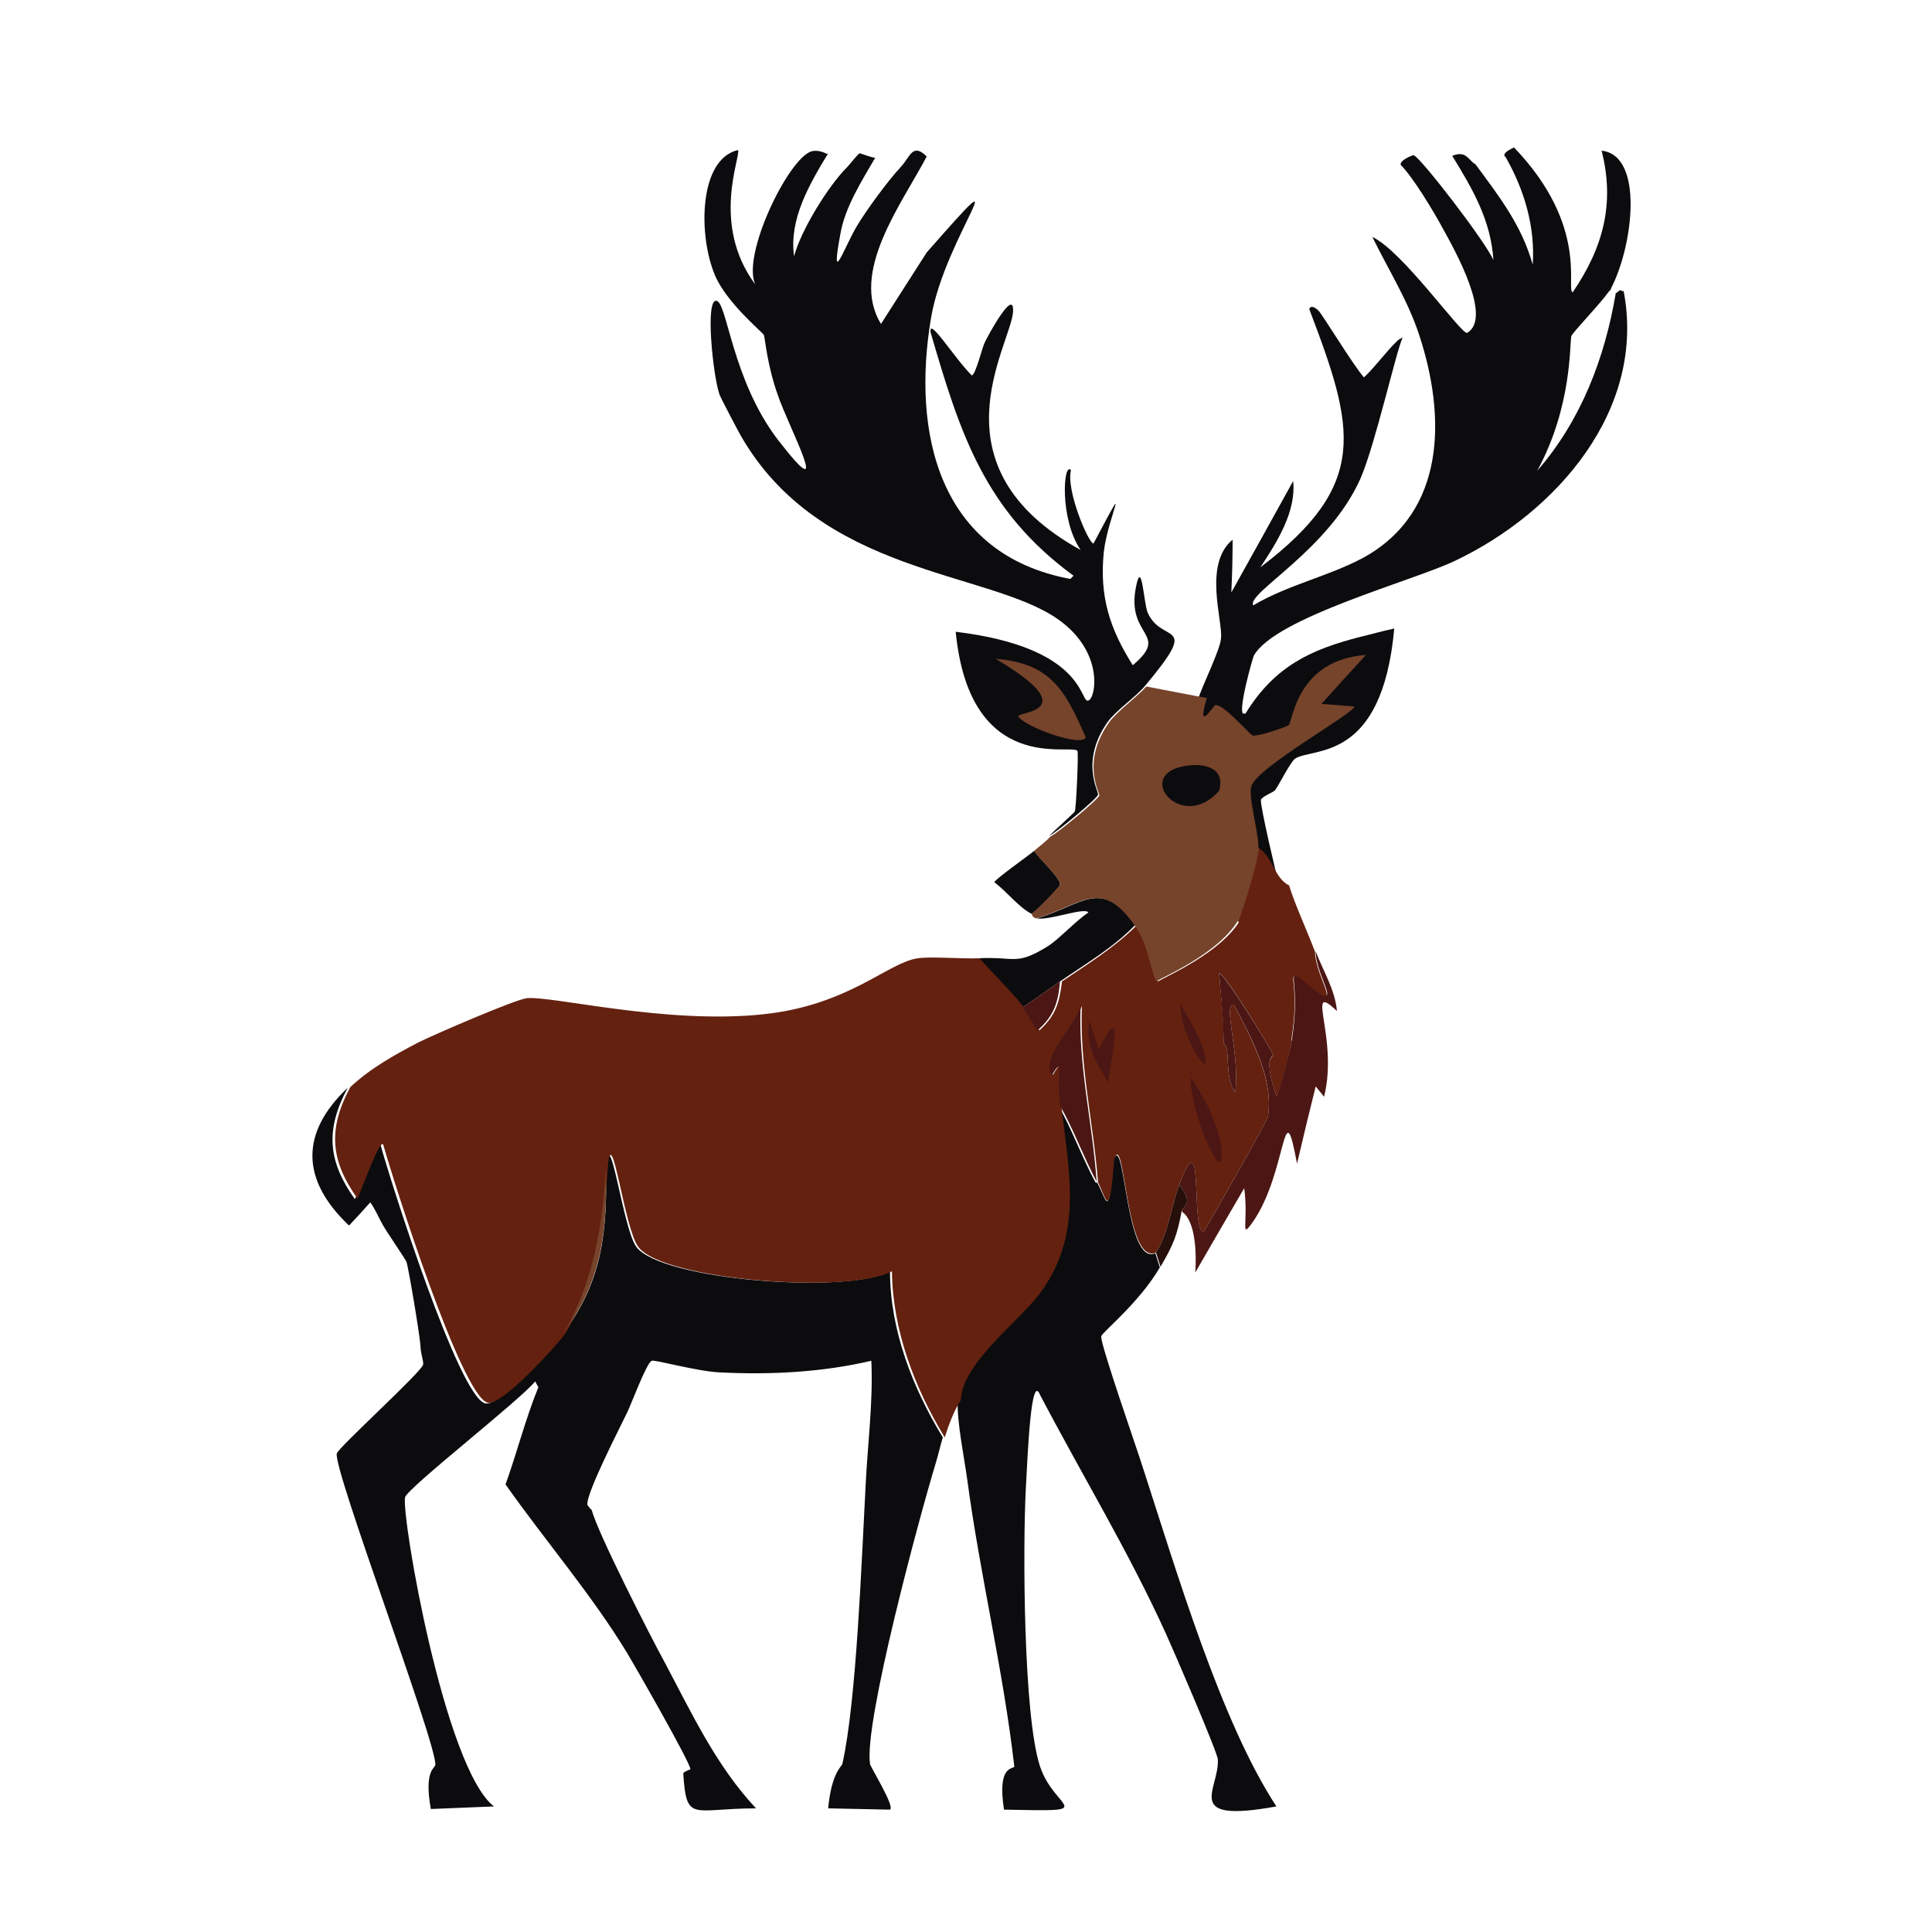 <?xml version="1.0" encoding="UTF-8"?><svg id="Layer_1" xmlns="http://www.w3.org/2000/svg" viewBox="0 0 300 300"><defs><style>.cls-1{fill:#270f0b;}.cls-1,.cls-2,.cls-3,.cls-4,.cls-5{stroke-width:0px;}.cls-2{fill:#76432b;}.cls-3{fill:#642110;}.cls-4{fill:#0c0c0e;}.cls-5{fill:#4b1613;}</style></defs><path class="cls-4" d="M87.6,206.9c6-8.2,6.7-15.8,6.5-25.8.6-7.1,2.6,9.6,4.7,12.5,3.8,5.2,32.9,7.4,39.4,3.8,0,9.1,3.5,18.1,8.2,25.8-.4,1.3-.7,2.7-1.1,4-2.5,8.2-11.2,40.4-10.2,46.7,0,.4,3.9,6.6,3.1,7.1l-9.6-.2c.5-5.5,2.1-6.5,2.2-6.9,2.2-9.7,3-31.9,3.6-43,.3-6.5,1.2-13.1.9-19.6-7.7,1.8-15.7,2.2-23.6,1.8-3.7-.2-10-2-10.5-1.8-.8.3-3.2,6.8-3.8,8-1.2,2.5-6.3,12.4-6.2,14.3,0,.2.7.9.7.9.8,3.3,9,19.4,11.3,23.6,4.2,7.9,8,16.1,14.2,22.7-9.9,0-10.8,2.3-11.3-5.4,0-.3,1.1-.6,1.1-.7,0-1-8.6-16-9.8-18-5.6-9.2-12.7-17.4-18.9-26.2,1.8-5,3.1-10.2,5.1-15.1l-.5-.9c-2.2,2.8-19.9,16.6-20.2,18-.6,2.9,6.1,42,13.8,48q-4.9.2-9.8.4c-1.1-6.1.7-6.3.7-6.9.1-3.6-15.9-45.9-15.3-48.3.2-.9,13.2-12.7,13.4-13.8.1-.5-.3-1.4-.4-2.7,0-1.3-1.9-12.6-2.2-13.3-.1-.3-3.1-4.7-3.6-5.6-.7-1.2-1.2-2.5-2-3.6q-1.6,1.8-3.3,3.6c-7.5-7.1-7.6-14.4-.2-21.4-3.5,6.5-3.1,11.4,1.1,17.3.6-1,3.4-9.2,4-8.4,1.6,5.8,12.1,38.9,16.2,40.1,2.2.7,10.7-8.9,12.2-10.9Z"/><path class="cls-4" d="M170.4,183.7c1.4,2.5,1.8,6.2,2.5-3.6,1.8-4.7,1.8,16.6,6.5,14.5l.7,2.2c-3.2,5.5-8.9,10-9.1,10.7-.2,1.1,5.7,17.9,6.5,20.5,5.2,16,12.1,39.4,20.7,52.5-14.8,2.7-8.8-2.7-9.1-7.3,0-1-6.9-17-8-19.4-5.8-12.8-13.1-24.8-19.6-37.2-1.4-3.5-1.9,8.9-2.2,14.3-.5,9.3-.4,35.6,2.2,43.4,2.3,6.9,9.6,7-5.6,6.7-1.1-7.1,1.5-6.2,1.6-6.7-1.7-14.9-5.3-29.6-7.3-44.5-.5-3.7-1.6-8.8-1.5-12.4.2-5.6,8.6-11.8,12-16.2,7.2-9.3,4.9-18.9,3.6-29.6,2,3.4,3.7,8.1,5.8,12Z"/><path class="cls-4" d="M176.2,143.7c-3.4,3.5-7.7,6-11.6,8.7-1.9,1.3-3.8,2.7-5.8,4-2.2-2.7-4.6-5.1-6.9-7.6,5.8-.3,5.8,1.2,10.7-1.8,1.8-1.1,4.4-4,6.4-5.3-.5-.9-6.2,1.3-8,.9,7.2-2.1,10-6.4,15.3,1.1Z"/><path class="cls-4" d="M160.2,141.9c-1.9-.9-3.9-3.5-5.8-4.9,0-.4,5.4-4.2,6.2-4.9.6,1.1,4.2,4.3,4,5.3,0,.3-3.7,4.1-4.4,4.5Z"/><path class="cls-3" d="M200.6,161.5c-.1.7-1.9,8.8-2.4,8.7-2.1-6.1-.5-6-.5-6.4-.2-.7-7.6-12.8-8.4-12.7.3,4,.8,7,.7,10.9,1.2.8,0,5.2,1.8,7.6.8-5.7-2-13.9-.2-13.6,2.6,5,6.2,11.5,5.3,17.3-.2,1-8.6,15.6-10,18-2.1,0,.2-18.2-3.8-7.3-1.3,3.5-1.6,7.3-3.6,10.5-4.8,2.1-4.8-19.3-6.5-14.5-.7,9.8-1.2,6.2-2.5,3.6-.7-9.2-2.9-18.2-2.5-27.4-1.3,3.6-6.3,7.9-4.5,10.7,1.9-3.2.7-.2,1.3,4.7,1.2,10.7,3.5,20.3-3.6,29.6-3.4,4.3-11.8,10.6-12,16.2-1.1,1.7-1.9,3.9-2.5,5.8-4.7-7.7-8.1-16.7-8.2-25.8-6.6,3.6-35.6,1.4-39.4-3.8-2.2-3-4.1-19.6-4.7-12.5-.6,9.1-1.9,17.8-6.5,25.8-1.4,2-10,11.5-12.2,10.9-4.1-1.2-14.6-34.4-16.2-40.1-.6-.8-3.4,7.3-4,8.4-4.2-5.9-4.6-10.8-1.1-17.3,3.1-2.9,6.7-4.9,10.5-6.9,2.6-1.3,15.1-6.7,16.9-6.9,3.9-.4,21.6,4.1,36.7,2.5,13.3-1.4,19.3-8,24-8.7,2-.3,6.6.1,9.6,0,2.3,2.6,4.7,4.9,6.9,7.6.9,1.1,1.6,2.4,2.4,3.6,2.5-2.3,3.1-4.2,3.5-7.6,4-2.7,8.2-5.3,11.6-8.7,1.8,2.6,2.2,5.8,3.3,8.7,1.1-.7,9.7-4.4,12.7-9.4,2.6,3.4,4.1,9.9,5.8,13.3.1.3,1.6.5,1.8,1.1.4,1.1-1.6,4,.7,4.2Z"/><path class="cls-5" d="M169.1,158.3l1.5,4.7c4-7.9,2.1,0,1.5,5.1-1.9-3-3.7-6.2-2.9-9.8Z"/><path class="cls-2" d="M87.6,206.9c4.6-8,6-16.7,6.5-25.8.2,10-.6,17.6-6.5,25.8Z"/><path class="cls-4" d="M128.6,23.8c-2.9,4.8-6.1,10.2-5.3,16,1.1-4.1,5.3-10.9,8.2-13.8.4-.4,1.7-2.1,2-2.2.1,0,1.9.7,2.4.7-2.1,3.6-4.7,7.7-5.4,11.8-1.6,8.6.5,2.3,2.5-1.1,1.4-2.4,5-7.3,6.9-9.3,1.4-1.5,1.8-3.8,4-1.6-3.9,7.4-12,18-7.1,26q3.5-5.5,7.1-11.1c15.2-17.3,2.9-2.6.7,10-3.1,18.1,1.2,36.9,21.6,40.7l.5-.5c-13.8-10.1-17.6-22-22.2-37.8-.3-2.5,3.6,3.9,6.4,6.7.6-.1,1.6-4.3,2-5.1.3-.7,4.7-8.9,4.4-4.7-.5,5.4-12.9,24,10.5,36.9-3.3-4.8-2.7-13.8-1.5-12.4-.8,3.2,2.8,11.5,3.5,11.4,6.2-11.7,2.2-4.1,1.6,1.3-.7,6.9.9,11.9,4.5,17.6,5.9-5-1.1-4.3.5-12.2.9-4.5,1.2,2.6,1.8,4,2.2,5.1,8.4.9-.4,11.4-1.3,1.6-4.6,3.9-5.8,5.6-4.3,6.1-1.4,10.7-1.5,11.3,0,.5-6.5,5.9-7.6,6.4.6-.6,3.9-3.6,4-3.8.2-.4.6-9.1.4-9.4-.9-1.2-16.7,4-18.9-18.5,19.9,2.4,19.3,10.8,20.5,10.7,1.2,0,2.8-7.5-4.7-12.7-10.8-7.5-36.8-6.8-49.2-28.5-.4-.7-3.2-6-3.3-6.4-1-3-2.2-14.6-.5-14.5,1.7,0,2.4,12.2,9.6,21.6,8.9,11.5,1.7-1.9,0-6.9-1.7-4.7-2-9-2.2-9.4-.3-.5-5.8-5-7.6-9.3-2.6-6.2-2.5-18,3.6-19.4.5.9-4.3,11.5,2.7,20.9-2.2-4.5,5.1-19.6,8.7-20.7,1.1-.3,2.2.3,2.4.4Z"/><path class="cls-2" d="M154.6,102.3c8.6.7,10.8,4.9,14,12.2-.6,1.6-9.7-1.7-10.5-3.3.1-.7,10.4-.7-3.5-8.9Z"/><path class="cls-4" d="M252.1,45.1c3.6,18.5-10.4,34.5-26.2,42-6.5,3.1-27.9,8.8-31.2,14.7-.2.4-2.4,8.2-1.7,9,0,0,.2,0,.4,0,4.6-7.5,10.4-10,17.8-11.9,1.7-.4,3.4-.9,5.3-1.3-1.9,20.9-12.6,18.4-15.4,20.2-.7.5-2.4,3.9-3.1,4.9-.2.3-2.1,1-2.2,1.5-.2.7,2.5,12.1,2.9,13.6-2.3-1.1-2.5-4.3-4.7-5.8,0-2.3-1.6-7.8-1.1-9.6.9-2.9,16.1-11.3,16-12.4-1.5-.1-2.1-.2-2.8-.2l-9.8,6.3-10.9-3.6.6-1.2c-.5.5-.8.3,0-2.6.6-2.1,3.5-7.8,3.6-9.6.3-2.7-2.8-11.5,1.8-15.3q0,4.1-.2,8.2,4.8-8.6,9.6-17.3c.5,4.7-2.5,9.5-5.1,13.4,17-12.9,14.7-21.5,7.6-40.1,0,0,.2-.9,1.4.2.5.4,5.6,8.8,7.1,10.4,1.9-1.8,3.4-4,5.3-5.8,0,0,.5-.3.7-.4-1.1,2.5-4.2,16.4-6.5,21.8-4.9,11.2-17.8,17.9-16.7,19.8,5.4-3.2,11.7-4.5,17.1-7.4,12.9-7.1,12.8-22,8.7-34.5-1.8-5.5-4.8-10.2-7.3-15.3,4.6,2.1,13.7,15,14.7,14.9,4-2.3-1.8-12.7-3.8-16.3-1.4-2.6-4.6-7.9-6.5-9.8-.2-.7,1.8-1.5,2-1.5,1,.2,11.3,13.6,12.4,16.3-.4-6.2-3.2-11-6.4-16.2,2.2-.9,2.5.7,3.6,1.3,3.7,5,7.2,9.5,8.9,15.6.4-5.9-1.3-11.6-4.2-16.7.1,0-1.1-.4,1.3-1.5,11.7,12.2,8,22,9.1,22.5,4.7-6.9,6.6-13.7,4.5-22,6.6.7,4.9,14.7,1.5,21.3,0,.2-.2.4-.4.6-1.5,2.1-5.7,6.4-5.8,6.9-.3,1,.2,10.8-5.3,20.9,6.8-7.8,10.5-17.5,12.2-27.6.3,0,.6-.8,1.1-.2Z"/><path class="cls-2" d="M195.5,131.7c0,1.6-2.3,9.7-3.3,11.3-3.1,5.1-11.6,8.7-12.7,9.4-1.1-2.9-1.4-6.1-3.3-8.7-5.3-7.5-8.1-3.2-15.3-1.1-.6-.1-.7-.7-.7-.7.7-.5,4.3-4.2,4.4-4.5.2-1-3.4-4.1-4-5.3.8-.7,1.8-1.4,2.5-2.2,1.1-.5,7.6-5.9,7.6-6.4,0-.6-2.8-5.2,1.5-11.3,1.2-1.7,4.5-4.1,5.8-5.6q4.7.9,9.4,1.8c-1.7,5.6,1,1.2,1.3,1.1,1.2-.3,5.4,4.6,5.8,4.7,1,.2,5.4-1.4,5.6-1.6.7-.8,1.3-10.1,12-10.9q-3.5,3.8-6.9,7.6,2.5.2,5.1.4c.1,1-15.1,9.4-16,12.4-.5,1.8,1.2,7.3,1.1,9.6Z"/><path class="cls-4" d="M183.7,119c2.9-.6,6.7,0,5.6,3.8-5.7,6.5-13.2-2.3-5.6-3.8Z"/><path class="cls-5" d="M170.4,183.7c-2.1-3.9-3.8-8.6-5.8-12-.6-5,.7-7.9-1.3-4.7-1.7-2.8,3.2-7.1,4.5-10.7-.4,9.2,1.9,18.3,2.5,27.4Z"/><path class="cls-5" d="M158.8,156.4c2-1.3,3.9-2.7,5.8-4-.3,3.4-1,5.4-3.5,7.6-.8-1.2-1.5-2.5-2.4-3.6Z"/><path class="cls-5" d="M183.5,188c0-.5,2.1-1.1-.4-4,4-10.9,1.7,7.2,3.8,7.3,1.4-2.4,9.8-17,10-18,.9-5.8-2.6-12.2-5.3-17.3-1.8-.3,1,7.9.2,13.6-1.8-2.4-.6-6.8-1.8-7.6,0-3.9-.4-6.9-.7-10.9.8,0,8.2,12,8.4,12.7,0,.3-1.6.2.5,6.4.4,0,2.3-8,2.4-8.7,1.4-9.1-.9-10.7,1.3-9.8,7.8,6.8,2.3,0,2.4-4,1.1,3,3,5.9,3.3,9.3-5.1-4.9.3,4.1-2,13.3l-1.3-1.6q-1.5,6-2.9,12c-2.2-12-1.5,1.4-6.9,9.1-2,2.8-.6,0-1.3-5.3q-3.8,6.5-7.6,13.1c.2-2.7.1-7.9-2-9.4Z"/><path class="cls-3" d="M200.2,137.6c.9,2.9,2.8,7,4,10.2,0,4.1,5.4,10.8-2.4,4-2.2-.9.2.7-1.3,9.8-2.3-.1-.3-3.1-.7-4.2-.2-.6-1.7-.8-1.8-1.1-1.7-3.4-3.2-9.9-5.8-13.3.9-1.6,3.2-9.7,3.3-11.3,2.2,1.5,2.4,4.7,4.7,5.8Z"/><path class="cls-1" d="M183.5,188c-.7,3.8-1.3,5.3-3.3,8.7l-.7-2.2c2-3.2,2.3-7,3.6-10.5,2.5,2.9.4,3.5.4,4Z"/><path class="cls-5" d="M184.9,167.3c2.2,3.2,3.9,6.6,4.7,10.4,1,8.7-5.1-5.8-4.7-10.4Z"/><path class="cls-5" d="M183.3,155.7c.8,1.9,2.4,4.1,3.1,6,3.1,8.4-3.3-.3-3.1-6Z"/><path class="cls-5" d="M184.9,167.3l-.2-1.1c.4.3,0,.9.2,1.1Z"/></svg>